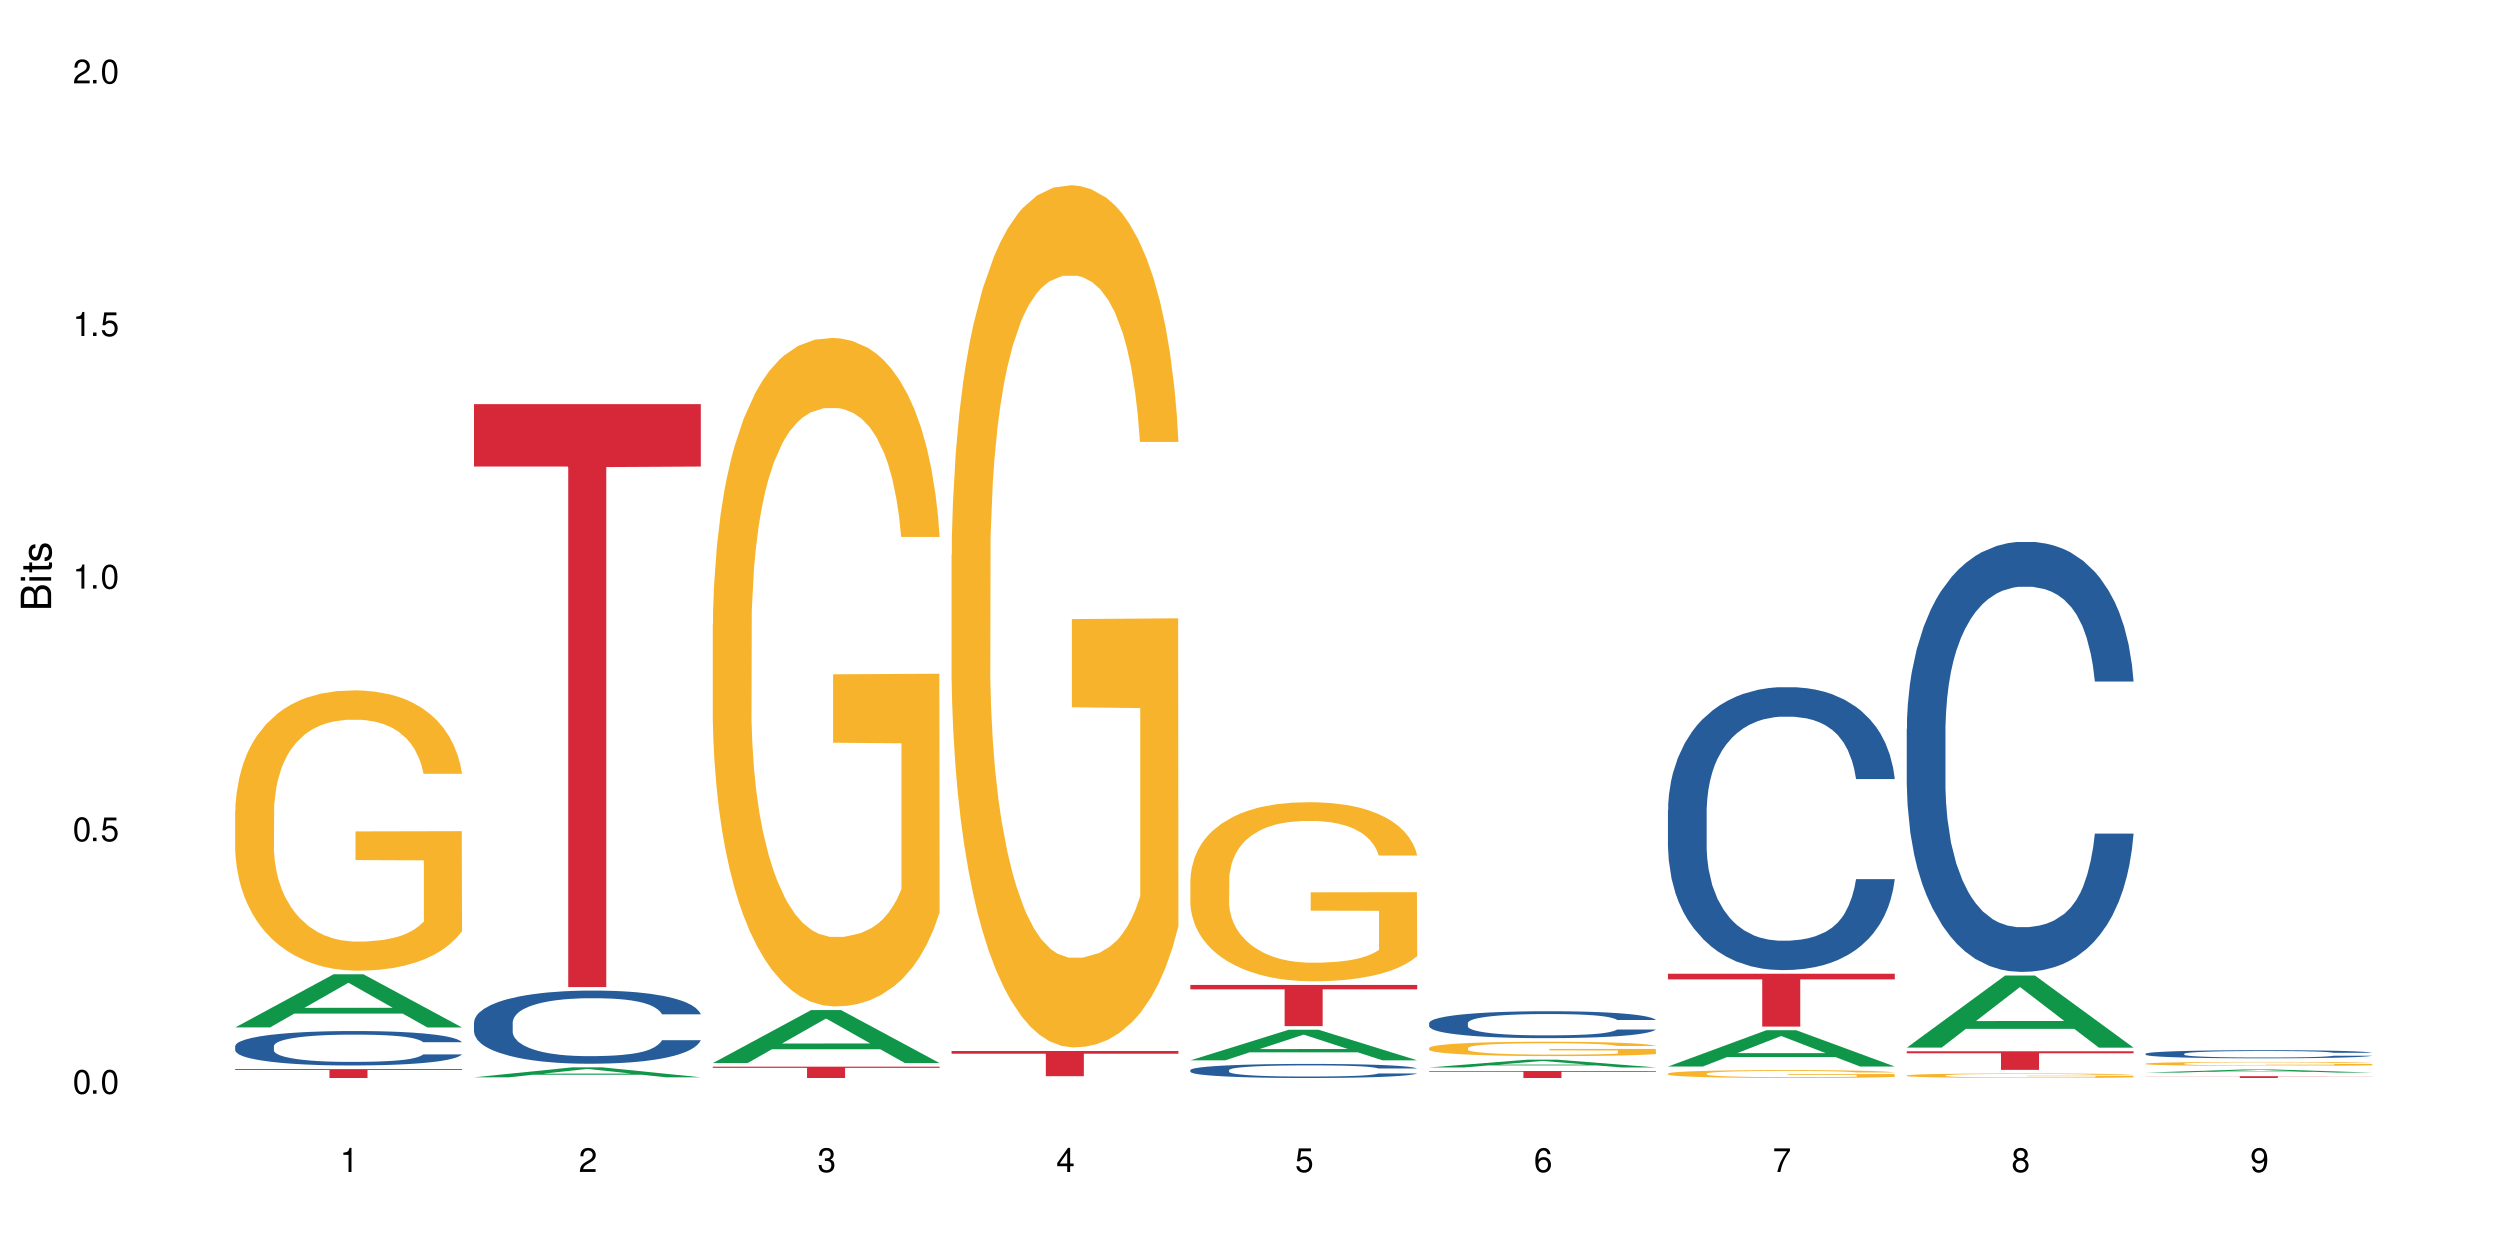 <?xml version="1.0" encoding="UTF-8"?>
<svg xmlns="http://www.w3.org/2000/svg" xmlns:xlink="http://www.w3.org/1999/xlink" width="720" height="360" viewBox="0 0 720 360">
<defs>
<g>
<g id="glyph-0-0">
</g>
<g id="glyph-0-1">
<path d="M 2.641 -6.938 C 2 -6.938 1.422 -6.656 1.078 -6.172 C 0.641 -5.562 0.406 -4.641 0.406 -3.359 C 0.406 -1.016 1.188 0.219 2.641 0.219 C 4.078 0.219 4.859 -1.016 4.859 -3.297 C 4.859 -4.641 4.656 -5.547 4.203 -6.172 C 3.844 -6.656 3.281 -6.938 2.641 -6.938 Z M 2.641 -6.188 C 3.547 -6.188 4 -5.25 4 -3.375 C 4 -1.406 3.562 -0.484 2.625 -0.484 C 1.734 -0.484 1.281 -1.438 1.281 -3.344 C 1.281 -5.25 1.734 -6.188 2.641 -6.188 Z M 2.641 -6.188 "/>
</g>
<g id="glyph-0-2">
<path d="M 1.828 -1 L 0.828 -1 L 0.828 0 L 1.828 0 Z M 1.828 -1 "/>
</g>
<g id="glyph-0-3">
<path d="M 4.562 -6.797 L 1.062 -6.797 L 0.547 -3.094 L 1.328 -3.094 C 1.719 -3.562 2.047 -3.734 2.578 -3.734 C 3.484 -3.734 4.062 -3.109 4.062 -2.094 C 4.062 -1.125 3.484 -0.531 2.578 -0.531 C 1.828 -0.531 1.375 -0.906 1.188 -1.672 L 0.328 -1.672 C 0.453 -1.109 0.547 -0.844 0.75 -0.594 C 1.125 -0.078 1.828 0.219 2.594 0.219 C 3.969 0.219 4.922 -0.781 4.922 -2.219 C 4.922 -3.562 4.031 -4.484 2.719 -4.484 C 2.25 -4.484 1.859 -4.359 1.469 -4.062 L 1.734 -5.969 L 4.562 -5.969 Z M 4.562 -6.797 "/>
</g>
<g id="glyph-0-4">
<path d="M 2.484 -4.938 L 2.484 0 L 3.328 0 L 3.328 -6.938 L 2.766 -6.938 C 2.469 -5.875 2.281 -5.734 0.984 -5.562 L 0.984 -4.938 Z M 2.484 -4.938 "/>
</g>
<g id="glyph-0-5">
<path d="M 4.859 -0.828 L 1.281 -0.828 C 1.359 -1.406 1.672 -1.781 2.5 -2.281 L 3.469 -2.828 C 4.406 -3.344 4.906 -4.062 4.906 -4.906 C 4.906 -5.484 4.672 -6.031 4.266 -6.406 C 3.859 -6.766 3.375 -6.938 2.719 -6.938 C 1.859 -6.938 1.219 -6.625 0.844 -6.031 C 0.609 -5.672 0.5 -5.234 0.484 -4.531 L 1.328 -4.531 C 1.359 -5.016 1.406 -5.281 1.531 -5.516 C 1.75 -5.938 2.188 -6.203 2.703 -6.203 C 3.469 -6.203 4.031 -5.641 4.031 -4.891 C 4.031 -4.344 3.719 -3.859 3.125 -3.516 L 2.234 -3 C 0.812 -2.172 0.406 -1.531 0.328 -0.016 L 4.859 -0.016 Z M 4.859 -0.828 "/>
</g>
<g id="glyph-0-6">
<path d="M 2.125 -3.188 L 2.578 -3.188 C 3.5 -3.188 3.984 -2.766 3.984 -1.922 C 3.984 -1.062 3.469 -0.531 2.594 -0.531 C 1.656 -0.531 1.203 -1 1.156 -2.016 L 0.312 -2.016 C 0.344 -1.453 0.438 -1.094 0.609 -0.781 C 0.953 -0.109 1.625 0.219 2.547 0.219 C 3.953 0.219 4.859 -0.625 4.859 -1.938 C 4.859 -2.828 4.516 -3.297 3.703 -3.594 C 4.344 -3.844 4.656 -4.328 4.656 -5.031 C 4.656 -6.219 3.875 -6.938 2.578 -6.938 C 1.203 -6.938 0.484 -6.172 0.453 -4.703 L 1.297 -4.703 C 1.312 -5.125 1.344 -5.359 1.453 -5.578 C 1.641 -5.969 2.062 -6.203 2.594 -6.203 C 3.344 -6.203 3.797 -5.75 3.797 -5 C 3.797 -4.516 3.609 -4.219 3.25 -4.047 C 3.016 -3.953 2.703 -3.922 2.125 -3.906 Z M 2.125 -3.188 "/>
</g>
<g id="glyph-0-7">
<path d="M 3.141 -1.672 L 3.141 0 L 3.984 0 L 3.984 -1.672 L 4.984 -1.672 L 4.984 -2.438 L 3.984 -2.438 L 3.984 -6.938 L 3.359 -6.938 L 0.266 -2.578 L 0.266 -1.672 Z M 3.141 -2.438 L 1 -2.438 L 3.141 -5.5 Z M 3.141 -2.438 "/>
</g>
<g id="glyph-0-8">
<path d="M 4.781 -5.125 C 4.609 -6.266 3.891 -6.938 2.844 -6.938 C 2.094 -6.938 1.422 -6.578 1.031 -5.953 C 0.594 -5.266 0.406 -4.422 0.406 -3.172 C 0.406 -2 0.578 -1.25 0.984 -0.641 C 1.359 -0.078 1.953 0.219 2.703 0.219 C 3.984 0.219 4.922 -0.75 4.922 -2.094 C 4.922 -3.375 4.062 -4.281 2.844 -4.281 C 2.172 -4.281 1.641 -4.031 1.281 -3.516 C 1.281 -5.234 1.828 -6.188 2.797 -6.188 C 3.391 -6.188 3.797 -5.797 3.938 -5.125 Z M 2.734 -3.531 C 3.547 -3.531 4.062 -2.953 4.062 -2.031 C 4.062 -1.156 3.484 -0.531 2.703 -0.531 C 1.922 -0.531 1.328 -1.188 1.328 -2.078 C 1.328 -2.938 1.906 -3.531 2.734 -3.531 Z M 2.734 -3.531 "/>
</g>
<g id="glyph-0-9">
<path d="M 4.984 -6.797 L 0.438 -6.797 L 0.438 -5.969 L 4.109 -5.969 C 2.5 -3.656 1.828 -2.234 1.328 0 L 2.219 0 C 2.594 -2.172 3.453 -4.047 4.984 -6.094 Z M 4.984 -6.797 "/>
</g>
<g id="glyph-0-10">
<path d="M 3.75 -3.656 C 4.469 -4.094 4.688 -4.438 4.688 -5.078 C 4.688 -6.172 3.844 -6.938 2.641 -6.938 C 1.438 -6.938 0.594 -6.172 0.594 -5.094 C 0.594 -4.438 0.812 -4.094 1.516 -3.656 C 0.734 -3.266 0.359 -2.703 0.359 -1.922 C 0.359 -0.656 1.281 0.219 2.641 0.219 C 3.984 0.219 4.922 -0.656 4.922 -1.922 C 4.922 -2.703 4.531 -3.266 3.75 -3.656 Z M 2.641 -6.188 C 3.359 -6.188 3.812 -5.75 3.812 -5.062 C 3.812 -4.406 3.344 -3.984 2.641 -3.984 C 1.922 -3.984 1.453 -4.406 1.453 -5.078 C 1.453 -5.75 1.922 -6.188 2.641 -6.188 Z M 2.641 -3.266 C 3.484 -3.266 4.062 -2.719 4.062 -1.906 C 4.062 -1.078 3.484 -0.531 2.625 -0.531 C 1.797 -0.531 1.219 -1.094 1.219 -1.906 C 1.219 -2.719 1.781 -3.266 2.641 -3.266 Z M 2.641 -3.266 "/>
</g>
<g id="glyph-0-11">
<path d="M 0.516 -1.578 C 0.672 -0.453 1.406 0.219 2.438 0.219 C 3.188 0.219 3.859 -0.141 4.266 -0.766 C 4.688 -1.453 4.891 -2.297 4.891 -3.547 C 4.891 -4.719 4.703 -5.453 4.312 -6.078 C 3.938 -6.641 3.344 -6.938 2.594 -6.938 C 1.297 -6.938 0.359 -5.969 0.359 -4.625 C 0.359 -3.344 1.234 -2.453 2.453 -2.453 C 3.094 -2.453 3.578 -2.672 4.016 -3.203 C 4 -1.484 3.469 -0.531 2.5 -0.531 C 1.906 -0.531 1.484 -0.906 1.359 -1.578 Z M 2.578 -6.203 C 3.375 -6.203 3.969 -5.531 3.969 -4.641 C 3.969 -3.797 3.391 -3.188 2.547 -3.188 C 1.734 -3.188 1.234 -3.766 1.234 -4.688 C 1.234 -5.562 1.797 -6.203 2.578 -6.203 Z M 2.578 -6.203 "/>
</g>
<g id="glyph-1-0">
</g>
<g id="glyph-1-1">
<path d="M 0 -0.953 L 0 -4.891 C 0 -5.719 -0.234 -6.344 -0.734 -6.797 C -1.188 -7.234 -1.812 -7.469 -2.5 -7.469 C -3.547 -7.469 -4.188 -7 -4.625 -5.875 C -4.984 -6.688 -5.625 -7.094 -6.531 -7.094 C -7.172 -7.094 -7.734 -6.859 -8.141 -6.391 C -8.562 -5.922 -8.75 -5.344 -8.75 -4.5 L -8.75 -0.953 Z M -4.984 -2.062 L -7.766 -2.062 L -7.766 -4.219 C -7.766 -4.844 -7.688 -5.203 -7.453 -5.5 C -7.219 -5.812 -6.859 -5.969 -6.375 -5.969 C -5.891 -5.969 -5.531 -5.812 -5.297 -5.5 C -5.062 -5.203 -4.984 -4.844 -4.984 -4.219 Z M -0.984 -2.062 L -4 -2.062 L -4 -4.781 C -4 -5.766 -3.438 -6.359 -2.484 -6.359 C -1.547 -6.359 -0.984 -5.766 -0.984 -4.781 Z M -0.984 -2.062 "/>
</g>
<g id="glyph-1-2">
<path d="M -6.281 -1.797 L -6.281 -0.797 L 0 -0.797 L 0 -1.797 Z M -8.75 -1.797 L -8.75 -0.797 L -7.484 -0.797 L -7.484 -1.797 Z M -8.75 -1.797 "/>
</g>
<g id="glyph-1-3">
<path d="M -6.281 -3.047 L -6.281 -2.016 L -8.016 -2.016 L -8.016 -1.016 L -6.281 -1.016 L -6.281 -0.172 L -5.469 -0.172 L -5.469 -1.016 L -0.719 -1.016 C -0.078 -1.016 0.281 -1.453 0.281 -2.234 C 0.281 -2.5 0.25 -2.719 0.188 -3.047 L -0.641 -3.047 C -0.609 -2.906 -0.594 -2.766 -0.594 -2.562 C -0.594 -2.141 -0.719 -2.016 -1.156 -2.016 L -5.469 -2.016 L -5.469 -3.047 Z M -6.281 -3.047 "/>
</g>
<g id="glyph-1-4">
<path d="M -4.531 -5.25 C -5.766 -5.25 -6.469 -4.422 -6.469 -2.969 C -6.469 -1.516 -5.719 -0.562 -4.547 -0.562 C -3.562 -0.562 -3.094 -1.062 -2.734 -2.562 L -2.516 -3.484 C -2.344 -4.188 -2.094 -4.469 -1.641 -4.469 C -1.047 -4.469 -0.641 -3.875 -0.641 -3 C -0.641 -2.453 -0.797 -2 -1.062 -1.75 C -1.25 -1.594 -1.422 -1.531 -1.875 -1.469 L -1.875 -0.406 C -0.422 -0.453 0.281 -1.266 0.281 -2.922 C 0.281 -4.5 -0.5 -5.516 -1.719 -5.516 C -2.656 -5.516 -3.172 -4.984 -3.469 -3.734 L -3.703 -2.766 C -3.891 -1.953 -4.156 -1.609 -4.594 -1.609 C -5.188 -1.609 -5.547 -2.125 -5.547 -2.938 C -5.547 -3.75 -5.203 -4.172 -4.531 -4.203 Z M -4.531 -5.25 "/>
</g>
</g>
</defs>
<rect x="-72" y="-36" width="864" height="432" fill="rgb(100%, 100%, 100%)" fill-opacity="1"/>
<path fill-rule="nonzero" fill="rgb(6.275%, 58.824%, 28.235%)" fill-opacity="1" d="M 67.73 295.898 L 67.801 295.883 L 96.07 280.59 L 104.656 280.59 L 133.066 295.914 L 123.082 295.914 L 115.965 291.914 L 84.762 291.914 L 77.781 295.898 L 67.73 295.898 L 87.766 290.258 L 113.102 290.246 L 100.469 283.094 L 100.328 283.082 L 100.188 283.125 L 87.695 290.246 L 87.766 290.258 Z M 67.73 295.898 "/>
<path fill-rule="nonzero" fill="rgb(14.51%, 36.078%, 60%)" fill-opacity="1" d="M 67.73 301.258 L 67.812 301.25 L 67.812 301.031 L 68.051 300.688 L 68.605 300.25 L 69.164 299.953 L 70.598 299.418 L 72.59 298.902 L 74.664 298.504 L 76.176 298.27 L 77.531 298.086 L 80.637 297.754 L 82.629 297.582 L 84.781 297.426 L 87.41 297.273 L 89.324 297.18 L 93.625 297.035 L 96.812 296.973 L 99.281 296.945 L 104.621 296.945 L 107.809 296.98 L 110.117 297.027 L 112.668 297.102 L 114.82 297.18 L 118.562 297.379 L 121.91 297.633 L 123.426 297.781 L 125.816 298.059 L 127.648 298.332 L 128.922 298.566 L 130.355 298.902 L 131.629 299.309 L 132.586 299.773 L 133.066 300.16 L 121.91 300.16 L 121.352 299.801 L 120.715 299.52 L 119.52 299.148 L 118.324 298.883 L 116.652 298.621 L 115.137 298.449 L 113.066 298.277 L 111.234 298.168 L 109.32 298.086 L 107.488 298.031 L 103.984 297.98 L 99.922 297.98 L 98.406 297.996 L 95.297 298.07 L 93.625 298.133 L 91.234 298.258 L 89.562 298.379 L 87.57 298.559 L 86.215 298.711 L 84.543 298.949 L 83.348 299.156 L 81.992 299.453 L 81.195 299.68 L 80.48 299.934 L 79.84 300.234 L 79.363 300.551 L 79.043 300.887 L 78.887 301.211 L 78.887 302.617 L 79.043 302.941 L 79.441 303.32 L 80.48 303.875 L 81.992 304.355 L 83.746 304.734 L 85.418 305.008 L 86.375 305.133 L 87.648 305.277 L 89.641 305.461 L 92.512 305.641 L 94.184 305.715 L 96.734 305.785 L 99.363 305.82 L 102.867 305.82 L 105.977 305.785 L 108.047 305.742 L 110.199 305.668 L 113.145 305.516 L 114.98 305.367 L 116.57 305.195 L 117.766 305.023 L 118.562 304.879 L 119.758 304.598 L 120.715 304.293 L 121.434 303.973 L 121.91 303.668 L 133.066 303.668 L 132.586 304.027 L 131.871 304.383 L 131.152 304.645 L 130.039 304.961 L 128.762 305.242 L 126.93 305.559 L 125.418 305.766 L 123.426 305.992 L 121.59 306.168 L 119.602 306.32 L 116.652 306.5 L 114.738 306.59 L 112.668 306.672 L 110.199 306.746 L 107.09 306.809 L 103.746 306.844 L 100.637 306.855 L 97.289 306.836 L 94.82 306.801 L 91.555 306.719 L 87.492 306.555 L 84.543 306.383 L 82.23 306.211 L 80.238 306.031 L 78.008 305.785 L 75.141 305.387 L 73.387 305.078 L 72.191 304.824 L 70.84 304.473 L 69.883 304.156 L 68.766 303.648 L 67.969 303.004 L 67.73 302.508 Z M 67.73 301.258 "/>
<path fill-rule="nonzero" fill="rgb(96.863%, 70.196%, 16.863%)" fill-opacity="1" d="M 67.73 233.398 L 67.812 233.324 L 67.812 231.852 L 68.129 228.531 L 68.926 223.961 L 69.961 220.199 L 71.078 217.25 L 71.793 215.703 L 72.988 213.492 L 74.023 211.867 L 76.656 208.551 L 80 205.453 L 81.832 204.125 L 83.906 202.871 L 86.852 201.473 L 88.207 200.957 L 92.352 199.777 L 97.051 199.039 L 102.23 198.816 L 104.621 198.891 L 107.887 199.188 L 112.348 199.996 L 114.898 200.734 L 116.891 201.473 L 118.961 202.43 L 121.512 203.906 L 123.902 205.676 L 125.816 207.445 L 127.727 209.656 L 129.32 212.016 L 130.676 214.598 L 131.871 217.695 L 132.586 220.273 L 133.066 222.855 L 121.988 222.855 L 121.352 220.273 L 120.637 218.285 L 119.441 215.852 L 118.246 214.082 L 117.051 212.68 L 114.82 210.762 L 112.906 209.582 L 110.516 208.551 L 108.207 207.887 L 105.578 207.445 L 103.984 207.297 L 99.762 207.297 L 95.938 207.812 L 93.707 208.402 L 92.113 208.992 L 89.879 210.098 L 88.527 210.984 L 87.73 211.574 L 85.34 213.859 L 83.746 215.922 L 82.871 217.324 L 81.754 219.535 L 80.957 221.527 L 80.082 224.477 L 79.602 226.688 L 78.965 231.703 L 78.887 244.977 L 79.125 247.777 L 79.602 250.801 L 80.238 253.457 L 81.195 256.258 L 82.152 258.395 L 83.824 261.273 L 85.258 263.188 L 86.375 264.441 L 88.527 266.434 L 89.402 267.098 L 91.473 268.426 L 93.625 269.457 L 96.254 270.34 L 98.246 270.785 L 101.434 271.152 L 105.496 271.152 L 110.277 270.711 L 113.305 270.121 L 115.379 269.531 L 116.73 269.016 L 118.406 268.203 L 119.602 267.465 L 120.715 266.656 L 122.07 265.402 L 122.07 247.777 L 102.391 247.703 L 102.391 239.445 L 132.984 239.371 L 133.066 268.203 L 131.391 270.195 L 129.32 272.109 L 127.328 273.586 L 125.258 274.84 L 122.309 276.242 L 119.918 277.125 L 116.254 278.156 L 112.906 278.82 L 109.402 279.266 L 106.293 279.484 L 102.629 279.559 L 99.363 279.41 L 95.855 278.969 L 93.066 278.379 L 90.52 277.641 L 87.969 276.684 L 84.781 275.133 L 82.711 273.883 L 80.559 272.332 L 78.406 270.488 L 76.496 268.5 L 75.219 266.949 L 73.945 265.18 L 72.59 262.969 L 71.316 260.461 L 70.359 258.176 L 69.484 255.594 L 68.848 253.16 L 68.211 249.844 L 67.891 247.188 L 67.73 244.902 Z M 67.73 233.398 "/>
<path fill-rule="nonzero" fill="rgb(83.922%, 15.686%, 22.353%)" fill-opacity="1" d="M 67.73 307.887 L 133.066 307.887 L 133.066 308.164 L 105.836 308.164 L 105.836 310.465 L 94.879 310.465 L 94.879 308.168 L 94.723 308.164 L 67.73 308.164 Z M 67.73 307.887 "/>
<path fill-rule="nonzero" fill="rgb(6.275%, 58.824%, 28.235%)" fill-opacity="1" d="M 136.504 310.266 L 136.574 310.262 L 164.844 307.391 L 173.43 307.391 L 201.836 310.27 L 191.855 310.27 L 184.738 309.516 L 153.535 309.516 L 146.555 310.266 L 136.504 310.266 L 156.535 309.207 L 181.875 309.203 L 169.242 307.859 L 169.102 307.859 L 168.961 307.867 L 156.469 309.203 L 156.535 309.207 Z M 136.504 310.266 "/>
<path fill-rule="nonzero" fill="rgb(14.51%, 36.078%, 60%)" fill-opacity="1" d="M 136.504 294.461 L 136.582 294.441 L 136.582 293.98 L 136.824 293.25 L 137.379 292.324 L 137.938 291.691 L 139.371 290.555 L 141.363 289.457 L 143.434 288.609 L 144.949 288.109 L 146.305 287.727 L 149.41 287.012 L 151.402 286.648 L 153.555 286.32 L 156.184 285.992 L 158.098 285.801 L 162.398 285.492 L 165.586 285.359 L 168.055 285.301 L 173.395 285.301 L 176.582 285.379 L 178.891 285.473 L 181.441 285.629 L 183.594 285.801 L 187.336 286.223 L 190.684 286.762 L 192.195 287.07 L 194.586 287.668 L 196.418 288.246 L 197.695 288.746 L 199.129 289.457 L 200.402 290.324 L 201.359 291.305 L 201.836 292.133 L 190.684 292.133 L 190.125 291.363 L 189.488 290.766 L 188.293 289.977 L 187.098 289.418 L 185.426 288.859 L 183.91 288.496 L 181.84 288.129 L 180.008 287.898 L 178.094 287.727 L 176.262 287.609 L 172.758 287.496 L 168.691 287.496 L 167.18 287.531 L 164.07 287.688 L 162.398 287.82 L 160.008 288.09 L 158.336 288.34 L 156.344 288.727 L 154.988 289.055 L 153.316 289.555 L 152.121 289.996 L 150.766 290.633 L 149.969 291.113 L 149.25 291.652 L 148.613 292.289 L 148.137 292.961 L 147.816 293.672 L 147.66 294.367 L 147.66 297.352 L 147.816 298.043 L 148.215 298.852 L 149.25 300.027 L 150.766 301.047 L 152.52 301.855 L 154.191 302.43 L 155.148 302.699 L 156.422 303.008 L 158.414 303.395 L 161.281 303.777 L 162.957 303.934 L 165.504 304.086 L 168.137 304.164 L 171.641 304.164 L 174.746 304.086 L 176.82 303.992 L 178.973 303.836 L 181.918 303.508 L 183.75 303.203 L 185.344 302.836 L 186.539 302.469 L 187.336 302.16 L 188.531 301.566 L 189.488 300.91 L 190.203 300.238 L 190.684 299.582 L 201.836 299.582 L 201.359 300.352 L 200.645 301.102 L 199.926 301.66 L 198.809 302.336 L 197.535 302.934 L 195.703 303.605 L 194.188 304.047 L 192.195 304.531 L 190.363 304.895 L 188.371 305.223 L 185.426 305.609 L 183.512 305.801 L 181.441 305.973 L 178.973 306.129 L 175.863 306.262 L 172.516 306.34 L 169.41 306.359 L 166.062 306.32 L 163.594 306.242 L 160.328 306.07 L 156.262 305.723 L 153.316 305.355 L 151.004 304.992 L 149.012 304.605 L 146.781 304.086 L 143.914 303.238 L 142.16 302.586 L 140.965 302.047 L 139.609 301.297 L 138.656 300.621 L 137.539 299.543 L 136.742 298.176 L 136.504 297.117 Z M 136.504 294.461 "/>
<path fill-rule="nonzero" fill="rgb(83.922%, 15.686%, 22.353%)" fill-opacity="1" d="M 136.504 116.395 L 201.836 116.395 L 201.836 134.363 L 174.609 134.52 L 174.609 284.266 L 163.652 284.266 L 163.652 134.68 L 163.496 134.363 L 136.504 134.363 Z M 136.504 116.395 "/>
<path fill-rule="nonzero" fill="rgb(6.275%, 58.824%, 28.235%)" fill-opacity="1" d="M 205.277 306.156 L 205.348 306.145 L 233.617 290.895 L 242.203 290.895 L 270.609 306.172 L 260.629 306.172 L 253.508 302.184 L 222.309 302.184 L 215.328 306.156 L 205.277 306.156 L 225.309 300.535 L 250.648 300.52 L 238.012 293.391 L 237.875 293.375 L 237.734 293.418 L 225.238 300.52 L 225.309 300.535 Z M 205.277 306.156 "/>
<path fill-rule="nonzero" fill="rgb(96.863%, 70.196%, 16.863%)" fill-opacity="1" d="M 205.277 179.785 L 205.355 179.609 L 205.355 176.094 L 205.676 168.18 L 206.473 157.277 L 207.508 148.309 L 208.621 141.277 L 209.34 137.586 L 210.535 132.309 L 211.57 128.441 L 214.199 120.527 L 217.547 113.141 L 219.379 109.977 L 221.449 106.988 L 224.398 103.648 L 225.754 102.418 L 229.895 99.602 L 234.598 97.844 L 239.777 97.316 L 242.168 97.492 L 245.434 98.195 L 249.895 100.129 L 252.445 101.891 L 254.438 103.648 L 256.508 105.934 L 259.059 109.449 L 261.449 113.672 L 263.359 117.891 L 265.273 123.164 L 266.867 128.793 L 268.219 134.945 L 269.414 142.332 L 270.133 148.484 L 270.609 154.641 L 259.535 154.641 L 258.898 148.484 L 258.18 143.738 L 256.984 137.938 L 255.789 133.715 L 254.594 130.375 L 252.363 125.805 L 250.453 122.988 L 248.062 120.527 L 245.75 118.945 L 243.121 117.891 L 241.527 117.539 L 237.305 117.539 L 233.48 118.77 L 231.25 120.176 L 229.656 121.582 L 227.426 124.219 L 226.07 126.332 L 225.273 127.738 L 222.883 133.188 L 221.293 138.113 L 220.414 141.453 L 219.301 146.727 L 218.504 151.477 L 217.625 158.508 L 217.148 163.785 L 216.512 175.742 L 216.43 207.391 L 216.672 214.074 L 217.148 221.285 L 217.785 227.613 L 218.742 234.297 L 219.699 239.395 L 221.371 246.254 L 222.805 250.824 L 223.922 253.812 L 226.07 258.562 L 226.949 260.145 L 229.02 263.309 L 231.172 265.77 L 233.801 267.883 L 235.793 268.938 L 238.98 269.816 L 243.043 269.816 L 247.824 268.762 L 250.852 267.355 L 252.922 265.945 L 254.277 264.715 L 255.949 262.781 L 257.145 261.023 L 258.262 259.09 L 259.613 256.102 L 259.613 214.074 L 239.934 213.898 L 239.934 194.203 L 270.531 194.027 L 270.609 262.781 L 268.938 267.531 L 266.867 272.102 L 264.875 275.617 L 262.801 278.609 L 259.855 281.949 L 257.465 284.059 L 253.801 286.52 L 250.453 288.102 L 246.945 289.156 L 243.84 289.684 L 240.176 289.859 L 236.906 289.508 L 233.402 288.453 L 230.613 287.047 L 228.062 285.289 L 225.516 283.004 L 222.328 279.312 L 220.254 276.32 L 218.105 272.629 L 215.953 268.234 L 214.039 263.484 L 212.766 259.793 L 211.492 255.574 L 210.137 250.297 L 208.863 244.32 L 207.906 238.867 L 207.027 232.715 L 206.391 226.91 L 205.754 218.996 L 205.438 212.668 L 205.277 207.215 Z M 205.277 179.785 "/>
<path fill-rule="nonzero" fill="rgb(83.922%, 15.686%, 22.353%)" fill-opacity="1" d="M 205.277 307.203 L 270.609 307.203 L 270.609 307.555 L 243.383 307.555 L 243.383 310.465 L 232.426 310.465 L 232.426 307.559 L 232.266 307.555 L 205.277 307.555 Z M 205.277 307.203 "/>
<path fill-rule="nonzero" fill="rgb(96.863%, 70.196%, 16.863%)" fill-opacity="1" d="M 274.051 159.699 L 274.129 159.473 L 274.129 154.938 L 274.449 144.734 L 275.246 130.672 L 276.281 119.109 L 277.395 110.035 L 278.113 105.273 L 279.309 98.473 L 280.344 93.48 L 282.973 83.277 L 286.32 73.754 L 288.152 69.672 L 290.223 65.816 L 293.172 61.508 L 294.527 59.918 L 298.668 56.293 L 303.371 54.023 L 308.547 53.344 L 310.938 53.57 L 314.207 54.477 L 318.668 56.973 L 321.219 59.238 L 323.207 61.508 L 325.281 64.457 L 327.832 68.992 L 330.219 74.434 L 332.133 79.875 L 334.043 86.68 L 335.637 93.938 L 336.992 101.871 L 338.188 111.398 L 338.906 119.336 L 339.383 127.27 L 328.309 127.27 L 327.672 119.336 L 326.953 113.211 L 325.758 105.727 L 324.562 100.285 L 323.367 95.977 L 321.137 90.082 L 319.227 86.453 L 316.836 83.277 L 314.523 81.238 L 311.895 79.875 L 310.301 79.422 L 306.078 79.422 L 302.254 81.008 L 300.023 82.824 L 298.43 84.637 L 296.199 88.039 L 294.844 90.762 L 294.047 92.574 L 291.656 99.605 L 290.062 105.953 L 289.188 110.262 L 288.07 117.066 L 287.273 123.191 L 286.398 132.262 L 285.922 139.062 L 285.285 154.484 L 285.203 195.305 L 285.441 203.922 L 285.922 213.219 L 286.559 221.383 L 287.516 230 L 288.469 236.578 L 290.145 245.422 L 291.578 251.316 L 292.691 255.172 L 294.844 261.293 L 295.723 263.336 L 297.793 267.418 L 299.945 270.594 L 302.574 273.312 L 304.566 274.676 L 307.75 275.809 L 311.816 275.809 L 316.598 274.449 L 319.625 272.633 L 321.695 270.82 L 323.051 269.23 L 324.723 266.738 L 325.918 264.469 L 327.035 261.977 L 328.387 258.121 L 328.387 203.922 L 308.707 203.695 L 308.707 178.297 L 339.305 178.07 L 339.383 266.738 L 337.711 272.859 L 335.637 278.758 L 333.645 283.293 L 331.574 287.148 L 328.625 291.457 L 326.238 294.176 L 322.57 297.352 L 319.227 299.391 L 315.719 300.754 L 312.613 301.434 L 308.945 301.66 L 305.68 301.207 L 302.176 299.848 L 299.387 298.031 L 296.836 295.766 L 294.285 292.816 L 291.102 288.055 L 289.027 284.199 L 286.875 279.438 L 284.727 273.766 L 282.812 267.645 L 281.539 262.883 L 280.266 257.438 L 278.91 250.637 L 277.633 242.926 L 276.68 235.895 L 275.801 227.957 L 275.164 220.477 L 274.527 210.27 L 274.207 202.105 L 274.051 195.078 Z M 274.051 159.699 "/>
<path fill-rule="nonzero" fill="rgb(83.922%, 15.686%, 22.353%)" fill-opacity="1" d="M 274.051 302.691 L 339.383 302.691 L 339.383 303.469 L 312.152 303.477 L 312.152 309.945 L 301.199 309.945 L 301.199 303.484 L 301.039 303.469 L 274.051 303.469 Z M 274.051 302.691 "/>
<path fill-rule="nonzero" fill="rgb(6.275%, 58.824%, 28.235%)" fill-opacity="1" d="M 342.82 305.371 L 342.891 305.363 L 371.16 296.566 L 379.746 296.566 L 408.156 305.379 L 398.176 305.379 L 391.055 303.078 L 359.852 303.078 L 352.875 305.371 L 342.82 305.371 L 362.855 302.125 L 388.191 302.117 L 375.559 298.004 L 375.418 297.996 L 375.281 298.023 L 362.785 302.117 L 362.855 302.125 Z M 342.82 305.371 "/>
<path fill-rule="nonzero" fill="rgb(14.51%, 36.078%, 60%)" fill-opacity="1" d="M 342.82 308.176 L 342.902 308.172 L 342.902 308.082 L 343.141 307.941 L 343.699 307.762 L 344.258 307.641 L 345.691 307.422 L 347.684 307.211 L 349.754 307.047 L 351.266 306.953 L 352.621 306.879 L 355.73 306.742 L 357.723 306.672 L 359.871 306.609 L 362.5 306.547 L 364.414 306.508 L 368.715 306.449 L 371.902 306.422 L 374.375 306.41 L 379.711 306.41 L 382.898 306.426 L 385.211 306.445 L 387.758 306.477 L 389.91 306.508 L 393.656 306.59 L 397 306.691 L 398.516 306.754 L 400.906 306.867 L 402.738 306.977 L 404.012 307.074 L 405.445 307.211 L 406.723 307.379 L 407.68 307.566 L 408.156 307.727 L 397 307.727 L 396.445 307.578 L 395.805 307.465 L 394.609 307.312 L 393.414 307.203 L 391.742 307.098 L 390.23 307.027 L 388.156 306.957 L 386.324 306.91 L 384.414 306.879 L 382.578 306.855 L 379.074 306.832 L 375.012 306.832 L 373.496 306.84 L 370.391 306.871 L 368.715 306.898 L 366.324 306.949 L 364.652 306.996 L 362.66 307.07 L 361.305 307.133 L 359.633 307.23 L 358.438 307.316 L 357.082 307.438 L 356.285 307.531 L 355.57 307.633 L 354.934 307.758 L 354.453 307.887 L 354.137 308.023 L 353.977 308.156 L 353.977 308.73 L 354.137 308.863 L 354.535 309.02 L 355.57 309.246 L 357.082 309.441 L 358.836 309.598 L 360.508 309.707 L 361.465 309.762 L 362.742 309.82 L 364.734 309.895 L 367.602 309.969 L 369.273 309.996 L 371.824 310.027 L 374.453 310.043 L 377.957 310.043 L 381.066 310.027 L 383.137 310.008 L 385.289 309.977 L 388.238 309.914 L 390.07 309.855 L 391.664 309.785 L 392.859 309.715 L 393.656 309.656 L 394.852 309.543 L 395.805 309.414 L 396.523 309.285 L 397 309.16 L 408.156 309.16 L 407.68 309.309 L 406.961 309.453 L 406.242 309.559 L 405.129 309.691 L 403.852 309.805 L 402.02 309.934 L 400.508 310.02 L 398.516 310.113 L 396.684 310.184 L 394.691 310.246 L 391.742 310.32 L 389.832 310.355 L 387.758 310.391 L 385.289 310.418 L 382.18 310.445 L 378.836 310.461 L 375.727 310.465 L 372.383 310.457 L 369.91 310.441 L 366.645 310.406 L 362.582 310.34 L 359.633 310.27 L 357.324 310.199 L 355.332 310.125 L 353.102 310.027 L 350.23 309.863 L 348.48 309.738 L 347.285 309.633 L 345.93 309.488 L 344.973 309.359 L 343.859 309.152 L 343.062 308.891 L 342.82 308.688 Z M 342.82 308.176 "/>
<path fill-rule="nonzero" fill="rgb(96.863%, 70.196%, 16.863%)" fill-opacity="1" d="M 342.82 253.125 L 342.902 253.078 L 342.902 252.137 L 343.219 250.016 L 344.016 247.094 L 345.051 244.691 L 346.168 242.809 L 346.887 241.82 L 348.082 240.406 L 349.117 239.367 L 351.746 237.25 L 355.094 235.27 L 356.926 234.422 L 358.996 233.621 L 361.945 232.727 L 363.297 232.395 L 367.441 231.641 L 372.141 231.172 L 377.32 231.031 L 379.711 231.078 L 382.977 231.266 L 387.441 231.785 L 389.988 232.254 L 391.98 232.727 L 394.055 233.34 L 396.602 234.281 L 398.992 235.41 L 400.906 236.543 L 402.816 237.957 L 404.41 239.465 L 405.766 241.113 L 406.961 243.09 L 407.68 244.738 L 408.156 246.391 L 397.082 246.391 L 396.445 244.738 L 395.727 243.469 L 394.531 241.914 L 393.336 240.781 L 392.141 239.887 L 389.91 238.664 L 387.996 237.91 L 385.609 237.25 L 383.297 236.824 L 380.668 236.543 L 379.074 236.449 L 374.852 236.449 L 371.027 236.777 L 368.797 237.156 L 367.203 237.531 L 364.973 238.238 L 363.617 238.805 L 362.82 239.18 L 360.43 240.641 L 358.836 241.961 L 357.961 242.855 L 356.844 244.27 L 356.047 245.539 L 355.172 247.426 L 354.695 248.84 L 354.055 252.043 L 353.977 260.523 L 354.215 262.312 L 354.695 264.246 L 355.332 265.941 L 356.285 267.73 L 357.242 269.098 L 358.918 270.934 L 360.352 272.16 L 361.465 272.961 L 363.617 274.234 L 364.492 274.656 L 366.566 275.504 L 368.715 276.164 L 371.344 276.73 L 373.336 277.012 L 376.523 277.25 L 380.59 277.25 L 385.367 276.965 L 388.395 276.59 L 390.469 276.211 L 391.824 275.883 L 393.496 275.363 L 394.691 274.891 L 395.805 274.375 L 397.16 273.574 L 397.16 262.312 L 377.48 262.266 L 377.48 256.988 L 408.074 256.941 L 408.156 275.363 L 406.484 276.637 L 404.41 277.859 L 402.418 278.805 L 400.348 279.605 L 397.398 280.5 L 395.008 281.062 L 391.344 281.723 L 387.996 282.148 L 384.492 282.43 L 381.387 282.57 L 377.719 282.621 L 374.453 282.523 L 370.949 282.242 L 368.16 281.867 L 365.609 281.395 L 363.059 280.781 L 359.871 279.793 L 357.801 278.992 L 355.648 278.004 L 353.5 276.824 L 351.586 275.551 L 350.312 274.562 L 349.035 273.434 L 347.684 272.02 L 346.406 270.418 L 345.449 268.957 L 344.574 267.309 L 343.938 265.754 L 343.301 263.633 L 342.98 261.938 L 342.82 260.477 Z M 342.82 253.125 "/>
<path fill-rule="nonzero" fill="rgb(83.922%, 15.686%, 22.353%)" fill-opacity="1" d="M 342.82 283.652 L 408.156 283.652 L 408.156 284.922 L 380.926 284.934 L 380.926 295.531 L 369.973 295.531 L 369.973 284.945 L 369.812 284.922 L 342.82 284.922 Z M 342.82 283.652 "/>
<path fill-rule="nonzero" fill="rgb(6.275%, 58.824%, 28.235%)" fill-opacity="1" d="M 411.594 307.422 L 411.664 307.418 L 439.934 305.191 L 448.52 305.191 L 476.93 307.422 L 466.945 307.422 L 459.828 306.84 L 428.625 306.84 L 421.645 307.422 L 411.594 307.422 L 431.629 306.598 L 456.965 306.598 L 444.332 305.555 L 444.191 305.555 L 444.051 305.559 L 431.559 306.598 L 431.629 306.598 Z M 411.594 307.422 "/>
<path fill-rule="nonzero" fill="rgb(14.51%, 36.078%, 60%)" fill-opacity="1" d="M 411.594 294.609 L 411.676 294.605 L 411.676 294.434 L 411.914 294.164 L 412.473 293.824 L 413.027 293.59 L 414.461 293.172 L 416.453 292.77 L 418.527 292.457 L 420.039 292.273 L 421.395 292.133 L 424.5 291.871 L 426.492 291.734 L 428.645 291.613 L 431.273 291.496 L 433.188 291.426 L 437.488 291.312 L 440.676 291.262 L 443.145 291.238 L 448.484 291.238 L 451.672 291.27 L 453.98 291.305 L 456.531 291.359 L 458.684 291.426 L 462.426 291.578 L 465.773 291.777 L 467.289 291.891 L 469.68 292.109 L 471.512 292.324 L 472.785 292.508 L 474.219 292.77 L 475.496 293.09 L 476.449 293.449 L 476.93 293.754 L 465.773 293.754 L 465.215 293.469 L 464.578 293.25 L 463.383 292.961 L 462.188 292.754 L 460.516 292.551 L 459 292.414 L 456.93 292.281 L 455.098 292.195 L 453.184 292.133 L 451.352 292.09 L 447.848 292.047 L 443.785 292.047 L 442.27 292.062 L 439.164 292.117 L 437.488 292.168 L 435.098 292.266 L 433.426 292.359 L 431.434 292.5 L 430.078 292.621 L 428.406 292.805 L 427.211 292.969 L 425.855 293.203 L 425.059 293.379 L 424.344 293.578 L 423.707 293.809 L 423.227 294.059 L 422.91 294.32 L 422.75 294.574 L 422.75 295.672 L 422.91 295.93 L 423.309 296.227 L 424.344 296.656 L 425.855 297.031 L 427.609 297.328 L 429.281 297.543 L 430.238 297.641 L 431.512 297.754 L 433.504 297.898 L 436.375 298.039 L 438.047 298.094 L 440.598 298.152 L 443.227 298.18 L 446.73 298.18 L 449.84 298.152 L 451.91 298.117 L 454.062 298.059 L 457.008 297.938 L 458.844 297.824 L 460.438 297.691 L 461.629 297.555 L 462.426 297.441 L 463.621 297.223 L 464.578 296.984 L 465.297 296.734 L 465.773 296.496 L 476.93 296.496 L 476.449 296.777 L 475.734 297.055 L 475.016 297.258 L 473.902 297.508 L 472.625 297.727 L 470.793 297.973 L 469.281 298.137 L 467.289 298.312 L 465.457 298.449 L 463.465 298.57 L 460.516 298.711 L 458.602 298.781 L 456.531 298.844 L 454.062 298.902 L 450.953 298.953 L 447.609 298.98 L 444.5 298.988 L 441.152 298.973 L 438.684 298.945 L 435.418 298.879 L 431.355 298.754 L 428.406 298.617 L 426.094 298.484 L 424.105 298.344 L 421.871 298.152 L 419.004 297.84 L 417.25 297.598 L 416.055 297.402 L 414.703 297.125 L 413.746 296.875 L 412.629 296.48 L 411.832 295.977 L 411.594 295.59 Z M 411.594 294.609 "/>
<path fill-rule="nonzero" fill="rgb(96.863%, 70.196%, 16.863%)" fill-opacity="1" d="M 411.594 301.793 L 411.676 301.789 L 411.676 301.711 L 411.992 301.543 L 412.789 301.309 L 413.824 301.117 L 414.941 300.965 L 415.656 300.887 L 416.852 300.773 L 417.891 300.688 L 420.52 300.52 L 423.863 300.359 L 425.695 300.293 L 427.77 300.227 L 430.715 300.156 L 432.07 300.129 L 436.215 300.07 L 440.914 300.031 L 446.094 300.02 L 448.484 300.023 L 451.75 300.039 L 456.211 300.082 L 458.762 300.117 L 460.754 300.156 L 462.824 300.203 L 465.375 300.281 L 467.766 300.371 L 469.68 300.461 L 471.59 300.574 L 473.184 300.695 L 474.539 300.828 L 475.734 300.988 L 476.449 301.121 L 476.93 301.25 L 465.855 301.25 L 465.215 301.121 L 464.5 301.016 L 463.305 300.895 L 462.109 300.801 L 460.914 300.73 L 458.684 300.633 L 456.77 300.57 L 454.379 300.52 L 452.07 300.484 L 449.441 300.461 L 447.848 300.453 L 443.625 300.453 L 439.801 300.48 L 437.57 300.512 L 435.977 300.543 L 433.746 300.598 L 432.391 300.645 L 431.594 300.672 L 429.203 300.789 L 427.609 300.895 L 426.734 300.969 L 425.617 301.082 L 424.82 301.184 L 423.945 301.336 L 423.465 301.449 L 422.828 301.707 L 422.75 302.387 L 422.988 302.527 L 423.465 302.684 L 424.105 302.82 L 425.059 302.965 L 426.016 303.074 L 427.688 303.219 L 429.125 303.32 L 430.238 303.383 L 432.391 303.484 L 433.266 303.52 L 435.336 303.586 L 437.488 303.641 L 440.117 303.684 L 442.109 303.707 L 445.297 303.727 L 449.359 303.727 L 454.141 303.703 L 457.168 303.676 L 459.242 303.645 L 460.594 303.617 L 462.27 303.574 L 463.465 303.539 L 464.578 303.496 L 465.934 303.434 L 465.934 302.527 L 446.254 302.523 L 446.254 302.102 L 476.848 302.098 L 476.93 303.574 L 475.254 303.676 L 473.184 303.777 L 471.191 303.852 L 469.121 303.914 L 466.172 303.988 L 463.781 304.031 L 460.117 304.086 L 456.77 304.121 L 453.266 304.141 L 450.156 304.152 L 446.492 304.156 L 443.227 304.148 L 439.719 304.129 L 436.93 304.098 L 434.383 304.059 L 431.832 304.012 L 428.645 303.93 L 426.574 303.867 L 424.422 303.789 L 422.27 303.691 L 420.359 303.59 L 419.082 303.512 L 417.809 303.422 L 416.453 303.309 L 415.18 303.18 L 414.223 303.062 L 413.348 302.93 L 412.711 302.805 L 412.074 302.633 L 411.754 302.5 L 411.594 302.383 Z M 411.594 301.793 "/>
<path fill-rule="nonzero" fill="rgb(83.922%, 15.686%, 22.353%)" fill-opacity="1" d="M 411.594 308.453 L 476.93 308.453 L 476.93 308.668 L 449.699 308.672 L 449.699 310.465 L 438.746 310.465 L 438.746 308.672 L 438.586 308.668 L 411.594 308.668 Z M 411.594 308.453 "/>
<path fill-rule="nonzero" fill="rgb(6.275%, 58.824%, 28.235%)" fill-opacity="1" d="M 480.367 307.152 L 480.438 307.145 L 508.707 296.703 L 517.293 296.703 L 545.703 307.164 L 535.719 307.164 L 528.602 304.434 L 497.398 304.434 L 490.418 307.152 L 480.367 307.152 L 500.398 303.305 L 525.738 303.293 L 513.105 298.41 L 512.965 298.402 L 512.824 298.43 L 500.332 303.293 L 500.398 303.305 Z M 480.367 307.152 "/>
<path fill-rule="nonzero" fill="rgb(14.51%, 36.078%, 60%)" fill-opacity="1" d="M 480.367 233.371 L 480.445 233.297 L 480.445 231.512 L 480.688 228.68 L 481.242 225.105 L 481.801 222.648 L 483.234 218.254 L 485.227 214.012 L 487.301 210.734 L 488.812 208.797 L 490.168 207.309 L 493.273 204.551 L 495.266 203.137 L 497.418 201.871 L 500.047 200.605 L 501.961 199.859 L 506.262 198.668 L 509.449 198.148 L 511.918 197.926 L 517.258 197.926 L 520.445 198.223 L 522.754 198.594 L 525.305 199.191 L 527.457 199.859 L 531.199 201.5 L 534.547 203.582 L 536.059 204.777 L 538.449 207.086 L 540.285 209.316 L 541.559 211.254 L 542.992 214.012 L 544.266 217.359 L 545.223 221.16 L 545.703 224.363 L 534.547 224.363 L 533.988 221.383 L 533.352 219.074 L 532.156 216.02 L 530.961 213.859 L 529.289 211.703 L 527.773 210.285 L 525.703 208.871 L 523.871 207.977 L 521.957 207.309 L 520.125 206.859 L 516.621 206.414 L 512.555 206.414 L 511.043 206.562 L 507.934 207.16 L 506.262 207.68 L 503.871 208.723 L 502.199 209.691 L 500.207 211.18 L 498.852 212.445 L 497.18 214.383 L 495.984 216.094 L 494.629 218.555 L 493.832 220.414 L 493.117 222.5 L 492.477 224.957 L 492 227.562 L 491.68 230.32 L 491.523 233 L 491.523 244.543 L 491.68 247.223 L 492.078 250.352 L 493.117 254.895 L 494.629 258.844 L 496.383 261.969 L 498.055 264.203 L 499.012 265.246 L 500.285 266.438 L 502.277 267.926 L 505.145 269.418 L 506.82 270.012 L 509.367 270.609 L 512 270.906 L 515.504 270.906 L 518.613 270.609 L 520.684 270.234 L 522.836 269.641 L 525.781 268.375 L 527.613 267.184 L 529.207 265.77 L 530.402 264.352 L 531.199 263.16 L 532.395 260.852 L 533.352 258.32 L 534.07 255.715 L 534.547 253.184 L 545.703 253.184 L 545.223 256.16 L 544.508 259.066 L 543.789 261.227 L 542.672 263.832 L 541.398 266.141 L 539.566 268.746 L 538.051 270.461 L 536.059 272.32 L 534.227 273.738 L 532.234 275.004 L 529.289 276.492 L 527.375 277.238 L 525.305 277.906 L 522.836 278.504 L 519.727 279.023 L 516.379 279.32 L 513.273 279.395 L 509.926 279.246 L 507.457 278.949 L 504.191 278.277 L 500.125 276.938 L 497.18 275.523 L 494.867 274.109 L 492.875 272.621 L 490.645 270.609 L 487.777 267.332 L 486.023 264.801 L 484.828 262.715 L 483.473 259.809 L 482.52 257.203 L 481.402 253.035 L 480.605 247.746 L 480.367 243.648 Z M 480.367 233.371 "/>
<path fill-rule="nonzero" fill="rgb(96.863%, 70.196%, 16.863%)" fill-opacity="1" d="M 480.367 309.168 L 480.445 309.164 L 480.445 309.125 L 480.766 309.031 L 481.562 308.902 L 482.598 308.797 L 483.715 308.715 L 484.43 308.672 L 485.625 308.609 L 486.66 308.562 L 489.289 308.469 L 492.637 308.383 L 494.469 308.344 L 496.543 308.309 L 499.488 308.27 L 500.844 308.258 L 504.988 308.223 L 509.688 308.203 L 514.867 308.195 L 517.258 308.199 L 520.523 308.207 L 524.984 308.23 L 527.535 308.25 L 529.527 308.27 L 531.598 308.297 L 534.148 308.34 L 536.539 308.391 L 538.449 308.438 L 540.363 308.5 L 541.957 308.566 L 543.312 308.641 L 544.508 308.727 L 545.223 308.797 L 545.703 308.871 L 534.625 308.871 L 533.988 308.797 L 533.273 308.742 L 532.078 308.676 L 530.883 308.625 L 529.688 308.586 L 527.457 308.531 L 525.543 308.5 L 523.152 308.469 L 520.844 308.449 L 518.215 308.438 L 516.621 308.434 L 512.398 308.434 L 508.574 308.449 L 506.34 308.465 L 504.746 308.48 L 502.516 308.512 L 501.164 308.539 L 500.367 308.555 L 497.977 308.617 L 496.383 308.676 L 495.504 308.715 L 494.391 308.777 L 493.594 308.832 L 492.719 308.918 L 492.238 308.98 L 491.602 309.121 L 491.523 309.492 L 491.762 309.57 L 492.238 309.656 L 492.875 309.73 L 493.832 309.809 L 494.789 309.871 L 496.461 309.949 L 497.895 310.004 L 499.012 310.039 L 501.164 310.094 L 502.039 310.113 L 504.109 310.152 L 506.262 310.18 L 508.891 310.203 L 510.883 310.219 L 514.07 310.227 L 518.133 310.227 L 522.914 310.215 L 525.941 310.199 L 528.012 310.184 L 529.367 310.168 L 531.039 310.145 L 532.234 310.125 L 533.352 310.102 L 534.707 310.066 L 534.707 309.57 L 515.027 309.57 L 515.027 309.336 L 545.621 309.336 L 545.703 310.145 L 544.027 310.199 L 541.957 310.254 L 539.965 310.297 L 537.895 310.332 L 534.945 310.371 L 532.555 310.395 L 528.891 310.426 L 525.543 310.441 L 522.039 310.457 L 518.93 310.461 L 515.266 310.465 L 512 310.461 L 508.492 310.445 L 505.703 310.43 L 503.156 310.41 L 500.605 310.383 L 497.418 310.34 L 495.348 310.305 L 493.195 310.262 L 491.043 310.211 L 489.133 310.152 L 487.855 310.109 L 486.582 310.059 L 485.227 309.996 L 483.953 309.926 L 482.996 309.863 L 482.121 309.789 L 481.484 309.723 L 480.844 309.629 L 480.527 309.555 L 480.367 309.492 Z M 480.367 309.168 "/>
<path fill-rule="nonzero" fill="rgb(83.922%, 15.686%, 22.353%)" fill-opacity="1" d="M 480.367 280.43 L 545.703 280.43 L 545.703 282.059 L 518.473 282.074 L 518.473 295.668 L 507.516 295.668 L 507.516 282.09 L 507.359 282.059 L 480.367 282.059 Z M 480.367 280.43 "/>
<path fill-rule="nonzero" fill="rgb(6.275%, 58.824%, 28.235%)" fill-opacity="1" d="M 549.141 301.715 L 549.211 301.695 L 577.48 280.945 L 586.066 280.945 L 614.473 301.734 L 604.492 301.734 L 597.371 296.309 L 566.172 296.309 L 559.191 301.715 L 549.141 301.715 L 569.172 294.062 L 594.512 294.043 L 581.875 284.344 L 581.738 284.324 L 581.598 284.383 L 569.102 294.043 L 569.172 294.062 Z M 549.141 301.715 "/>
<path fill-rule="nonzero" fill="rgb(14.51%, 36.078%, 60%)" fill-opacity="1" d="M 549.141 209.969 L 549.219 209.855 L 549.219 207.137 L 549.457 202.836 L 550.016 197.402 L 550.574 193.668 L 552.008 186.992 L 554 180.539 L 556.07 175.559 L 557.586 172.617 L 558.941 170.355 L 562.047 166.164 L 564.039 164.016 L 566.191 162.09 L 568.82 160.168 L 570.73 159.035 L 575.035 157.227 L 578.223 156.434 L 580.691 156.094 L 586.031 156.094 L 589.215 156.547 L 591.527 157.113 L 594.078 158.016 L 596.227 159.035 L 599.973 161.527 L 603.32 164.695 L 604.832 166.504 L 607.223 170.016 L 609.055 173.41 L 610.332 176.352 L 611.766 180.539 L 613.039 185.633 L 613.996 191.406 L 614.473 196.273 L 603.32 196.273 L 602.762 191.746 L 602.125 188.234 L 600.93 183.598 L 599.734 180.312 L 598.062 177.031 L 596.547 174.883 L 594.477 172.73 L 592.645 171.371 L 590.73 170.355 L 588.898 169.676 L 585.391 168.996 L 581.328 168.996 L 579.816 169.223 L 576.707 170.129 L 575.035 170.918 L 572.645 172.504 L 570.973 173.977 L 568.98 176.238 L 567.625 178.164 L 565.953 181.105 L 564.758 183.711 L 563.402 187.445 L 562.605 190.273 L 561.887 193.441 L 561.25 197.176 L 560.773 201.141 L 560.453 205.328 L 560.293 209.402 L 560.293 226.945 L 560.453 231.02 L 560.852 235.773 L 561.887 242.676 L 563.402 248.676 L 565.156 253.43 L 566.828 256.824 L 567.785 258.41 L 569.059 260.219 L 571.051 262.484 L 573.918 264.746 L 575.594 265.652 L 578.141 266.559 L 580.77 267.012 L 584.277 267.012 L 587.383 266.559 L 589.457 265.992 L 591.605 265.086 L 594.555 263.164 L 596.387 261.352 L 597.98 259.199 L 599.176 257.051 L 599.973 255.238 L 601.168 251.73 L 602.125 247.883 L 602.84 243.922 L 603.32 240.074 L 614.473 240.074 L 613.996 244.602 L 613.277 249.016 L 612.562 252.297 L 611.445 256.258 L 610.172 259.766 L 608.34 263.727 L 606.824 266.332 L 604.832 269.16 L 603 271.312 L 601.008 273.234 L 598.062 275.5 L 596.148 276.629 L 594.078 277.648 L 591.605 278.555 L 588.5 279.348 L 585.152 279.801 L 582.047 279.914 L 578.699 279.688 L 576.23 279.234 L 572.965 278.215 L 568.898 276.18 L 565.953 274.027 L 563.641 271.879 L 561.648 269.613 L 559.418 266.559 L 556.551 261.578 L 554.797 257.73 L 553.602 254.559 L 552.246 250.145 L 551.293 246.184 L 550.176 239.848 L 549.379 231.812 L 549.141 225.586 Z M 549.141 209.969 "/>
<path fill-rule="nonzero" fill="rgb(96.863%, 70.196%, 16.863%)" fill-opacity="1" d="M 549.141 309.719 L 549.219 309.715 L 549.219 309.691 L 549.539 309.641 L 550.336 309.566 L 551.371 309.504 L 552.484 309.457 L 553.203 309.43 L 554.398 309.395 L 555.434 309.371 L 558.062 309.316 L 561.41 309.266 L 563.242 309.242 L 565.312 309.223 L 568.262 309.203 L 569.617 309.191 L 573.758 309.172 L 578.461 309.16 L 586.031 309.16 L 589.297 309.164 L 593.758 309.176 L 596.309 309.188 L 598.301 309.203 L 600.371 309.215 L 602.922 309.242 L 605.312 309.27 L 607.223 309.297 L 609.137 309.332 L 610.73 309.371 L 612.082 309.414 L 613.277 309.465 L 613.996 309.504 L 614.473 309.547 L 603.398 309.547 L 602.762 309.504 L 602.043 309.473 L 600.848 309.434 L 599.652 309.406 L 598.461 309.383 L 596.227 309.352 L 594.316 309.332 L 591.926 309.316 L 589.613 309.305 L 586.984 309.297 L 581.168 309.297 L 577.344 309.305 L 575.113 309.312 L 573.52 309.324 L 571.289 309.34 L 569.934 309.355 L 569.137 309.363 L 566.75 309.402 L 565.156 309.434 L 564.277 309.457 L 563.164 309.492 L 562.367 309.527 L 561.488 309.574 L 561.012 309.609 L 560.375 309.691 L 560.293 309.906 L 560.535 309.949 L 561.012 310 L 561.648 310.043 L 562.605 310.086 L 563.562 310.121 L 565.234 310.168 L 566.668 310.199 L 567.785 310.219 L 569.934 310.25 L 570.812 310.262 L 572.883 310.285 L 575.035 310.301 L 577.664 310.316 L 579.656 310.32 L 582.844 310.328 L 586.906 310.328 L 591.688 310.32 L 594.715 310.312 L 596.785 310.301 L 598.141 310.293 L 599.812 310.281 L 601.008 310.27 L 602.125 310.254 L 603.48 310.234 L 603.48 309.949 L 583.797 309.949 L 583.797 309.816 L 614.395 309.812 L 614.473 310.281 L 612.801 310.312 L 610.73 310.344 L 608.738 310.367 L 606.664 310.387 L 603.719 310.41 L 601.328 310.426 L 597.664 310.441 L 594.316 310.453 L 590.809 310.457 L 587.703 310.461 L 584.039 310.465 L 580.77 310.461 L 577.266 310.453 L 574.477 310.445 L 571.926 310.434 L 569.379 310.418 L 566.191 310.391 L 564.117 310.371 L 561.969 310.348 L 559.816 310.316 L 557.902 310.285 L 556.629 310.262 L 555.355 310.23 L 554 310.195 L 552.727 310.156 L 551.77 310.117 L 550.895 310.078 L 550.254 310.035 L 549.617 309.984 L 549.301 309.941 L 549.141 309.902 Z M 549.141 309.719 "/>
<path fill-rule="nonzero" fill="rgb(83.922%, 15.686%, 22.353%)" fill-opacity="1" d="M 549.141 302.766 L 614.473 302.766 L 614.473 303.34 L 587.246 303.348 L 587.246 308.125 L 576.289 308.125 L 576.289 303.352 L 576.129 303.34 L 549.141 303.34 Z M 549.141 302.766 "/>
<path fill-rule="nonzero" fill="rgb(6.275%, 58.824%, 28.235%)" fill-opacity="1" d="M 617.914 308.902 L 617.98 308.902 L 646.25 308.008 L 654.836 308.008 L 683.246 308.906 L 673.266 308.906 L 666.145 308.672 L 634.945 308.672 L 627.965 308.902 L 617.914 308.902 L 637.945 308.574 L 663.285 308.574 L 650.648 308.152 L 650.512 308.152 L 650.371 308.156 L 637.875 308.574 L 637.945 308.574 Z M 617.914 308.902 "/>
<path fill-rule="nonzero" fill="rgb(14.51%, 36.078%, 60%)" fill-opacity="1" d="M 617.914 303.473 L 617.992 303.473 L 617.992 303.418 L 618.23 303.34 L 618.789 303.234 L 619.348 303.164 L 620.781 303.039 L 622.773 302.914 L 624.844 302.82 L 626.359 302.766 L 627.711 302.723 L 630.82 302.645 L 632.812 302.602 L 634.965 302.566 L 637.594 302.527 L 639.504 302.508 L 643.809 302.473 L 646.996 302.457 L 649.465 302.453 L 654.801 302.453 L 657.988 302.461 L 660.301 302.473 L 662.852 302.488 L 665 302.508 L 668.746 302.555 L 672.094 302.613 L 673.605 302.648 L 675.996 302.715 L 677.828 302.781 L 679.102 302.836 L 680.539 302.914 L 681.812 303.012 L 682.77 303.121 L 683.246 303.215 L 672.094 303.215 L 671.535 303.129 L 670.898 303.062 L 669.703 302.973 L 668.508 302.91 L 666.832 302.848 L 665.32 302.809 L 663.246 302.766 L 661.414 302.742 L 659.504 302.723 L 657.672 302.711 L 654.164 302.695 L 650.102 302.695 L 648.586 302.699 L 645.48 302.719 L 643.809 302.734 L 641.418 302.762 L 639.742 302.789 L 637.75 302.832 L 636.398 302.871 L 634.723 302.926 L 633.527 302.977 L 632.176 303.047 L 631.379 303.102 L 630.66 303.16 L 630.023 303.23 L 629.547 303.305 L 629.227 303.387 L 629.066 303.461 L 629.066 303.797 L 629.227 303.871 L 629.625 303.961 L 630.66 304.094 L 632.176 304.207 L 633.926 304.297 L 635.602 304.363 L 636.559 304.391 L 637.832 304.426 L 639.824 304.469 L 642.691 304.512 L 644.363 304.527 L 646.914 304.547 L 649.543 304.555 L 653.051 304.555 L 656.156 304.547 L 658.227 304.535 L 660.379 304.52 L 663.328 304.48 L 665.16 304.449 L 666.754 304.406 L 667.949 304.367 L 668.746 304.332 L 669.941 304.266 L 670.898 304.191 L 671.613 304.117 L 672.094 304.043 L 683.246 304.043 L 682.77 304.129 L 682.051 304.215 L 681.336 304.277 L 680.219 304.352 L 678.945 304.418 L 677.113 304.492 L 675.598 304.543 L 673.605 304.594 L 671.773 304.637 L 669.781 304.672 L 666.832 304.715 L 664.922 304.738 L 662.852 304.758 L 660.379 304.773 L 657.273 304.789 L 653.926 304.797 L 650.82 304.801 L 647.473 304.797 L 645.004 304.785 L 641.734 304.766 L 637.672 304.73 L 634.723 304.688 L 632.414 304.648 L 630.422 304.605 L 628.191 304.547 L 625.324 304.453 L 623.57 304.379 L 622.375 304.32 L 621.02 304.234 L 620.062 304.16 L 618.949 304.039 L 618.152 303.887 L 617.914 303.77 Z M 617.914 303.473 "/>
<path fill-rule="nonzero" fill="rgb(96.863%, 70.196%, 16.863%)" fill-opacity="1" d="M 617.914 306.32 L 617.992 306.32 L 617.992 306.301 L 618.312 306.254 L 619.109 306.188 L 620.145 306.133 L 621.258 306.094 L 621.977 306.07 L 623.172 306.039 L 624.207 306.016 L 626.836 305.969 L 630.184 305.926 L 632.016 305.906 L 634.086 305.891 L 637.035 305.871 L 638.391 305.863 L 642.531 305.844 L 647.234 305.836 L 652.414 305.832 L 654.801 305.832 L 658.07 305.836 L 662.531 305.848 L 665.082 305.859 L 667.074 305.871 L 669.145 305.883 L 671.695 305.902 L 674.082 305.93 L 675.996 305.953 L 677.91 305.984 L 679.5 306.02 L 680.855 306.055 L 682.051 306.098 L 682.77 306.137 L 683.246 306.172 L 672.172 306.172 L 671.535 306.137 L 670.816 306.109 L 669.621 306.074 L 668.426 306.047 L 667.23 306.027 L 665 306 L 663.09 305.984 L 660.699 305.969 L 658.387 305.961 L 655.758 305.953 L 649.941 305.953 L 646.117 305.961 L 643.887 305.969 L 642.293 305.977 L 640.062 305.992 L 638.707 306.004 L 637.91 306.012 L 635.52 306.043 L 633.926 306.074 L 633.051 306.094 L 631.934 306.125 L 631.141 306.152 L 630.262 306.195 L 629.785 306.227 L 629.148 306.297 L 629.066 306.484 L 629.305 306.523 L 629.785 306.566 L 630.422 306.605 L 631.379 306.645 L 632.332 306.676 L 634.008 306.715 L 635.441 306.742 L 636.559 306.762 L 638.707 306.789 L 639.586 306.797 L 641.656 306.816 L 643.809 306.832 L 646.438 306.844 L 648.43 306.852 L 651.617 306.855 L 655.68 306.855 L 660.461 306.848 L 663.488 306.84 L 665.559 306.832 L 666.914 306.824 L 668.586 306.812 L 669.781 306.805 L 670.898 306.793 L 672.25 306.773 L 672.25 306.523 L 652.57 306.523 L 652.57 306.406 L 683.168 306.406 L 683.246 306.812 L 681.574 306.844 L 679.5 306.867 L 677.512 306.891 L 675.438 306.906 L 672.492 306.926 L 670.102 306.941 L 666.434 306.953 L 663.09 306.965 L 659.582 306.969 L 656.477 306.973 L 649.543 306.973 L 646.039 306.965 L 643.25 306.957 L 640.699 306.949 L 638.148 306.934 L 634.965 306.91 L 632.891 306.895 L 630.742 306.871 L 628.59 306.848 L 626.676 306.816 L 625.402 306.797 L 624.129 306.77 L 622.773 306.738 L 621.496 306.703 L 620.543 306.672 L 619.664 306.637 L 619.027 306.602 L 618.391 306.555 L 618.07 306.516 L 617.914 306.484 Z M 617.914 306.32 "/>
<path fill-rule="nonzero" fill="rgb(83.922%, 15.686%, 22.353%)" fill-opacity="1" d="M 617.914 309.938 L 683.246 309.938 L 683.246 309.992 L 656.016 309.996 L 656.016 310.465 L 645.062 310.465 L 645.062 309.996 L 644.902 309.992 L 617.914 309.992 Z M 617.914 309.938 "/>
<g fill="rgb(0%, 0%, 0%)" fill-opacity="1">
<use xlink:href="#glyph-0-1" x="20.965" y="314.993"/>
<use xlink:href="#glyph-0-2" x="25.965" y="314.993"/>
<use xlink:href="#glyph-0-1" x="28.965" y="314.993"/>
</g>
<g fill="rgb(0%, 0%, 0%)" fill-opacity="1">
<use xlink:href="#glyph-0-1" x="20.965" y="242.251"/>
<use xlink:href="#glyph-0-2" x="25.965" y="242.251"/>
<use xlink:href="#glyph-0-3" x="28.965" y="242.251"/>
</g>
<g fill="rgb(0%, 0%, 0%)" fill-opacity="1">
<use xlink:href="#glyph-0-4" x="20.965" y="169.509"/>
<use xlink:href="#glyph-0-2" x="25.965" y="169.509"/>
<use xlink:href="#glyph-0-1" x="28.965" y="169.509"/>
</g>
<g fill="rgb(0%, 0%, 0%)" fill-opacity="1">
<use xlink:href="#glyph-0-4" x="20.965" y="96.767"/>
<use xlink:href="#glyph-0-2" x="25.965" y="96.767"/>
<use xlink:href="#glyph-0-3" x="28.965" y="96.767"/>
</g>
<g fill="rgb(0%, 0%, 0%)" fill-opacity="1">
<use xlink:href="#glyph-0-5" x="20.965" y="24.024"/>
<use xlink:href="#glyph-0-2" x="25.965" y="24.024"/>
<use xlink:href="#glyph-0-1" x="28.965" y="24.024"/>
</g>
<g fill="rgb(0%, 0%, 0%)" fill-opacity="1">
<use xlink:href="#glyph-0-4" x="97.898" y="337.532"/>
</g>
<g fill="rgb(0%, 0%, 0%)" fill-opacity="1">
<use xlink:href="#glyph-0-5" x="166.672" y="337.532"/>
</g>
<g fill="rgb(0%, 0%, 0%)" fill-opacity="1">
<use xlink:href="#glyph-0-6" x="235.445" y="337.532"/>
</g>
<g fill="rgb(0%, 0%, 0%)" fill-opacity="1">
<use xlink:href="#glyph-0-7" x="304.215" y="337.532"/>
</g>
<g fill="rgb(0%, 0%, 0%)" fill-opacity="1">
<use xlink:href="#glyph-0-3" x="372.988" y="337.532"/>
</g>
<g fill="rgb(0%, 0%, 0%)" fill-opacity="1">
<use xlink:href="#glyph-0-8" x="441.762" y="337.532"/>
</g>
<g fill="rgb(0%, 0%, 0%)" fill-opacity="1">
<use xlink:href="#glyph-0-9" x="510.535" y="337.532"/>
</g>
<g fill="rgb(0%, 0%, 0%)" fill-opacity="1">
<use xlink:href="#glyph-0-10" x="579.309" y="337.532"/>
</g>
<g fill="rgb(0%, 0%, 0%)" fill-opacity="1">
<use xlink:href="#glyph-0-11" x="648.078" y="337.532"/>
</g>
<g fill="rgb(0%, 0%, 0%)" fill-opacity="1">
<use xlink:href="#glyph-1-1" x="14.725" y="176.012"/>
<use xlink:href="#glyph-1-2" x="14.725" y="168.012"/>
<use xlink:href="#glyph-1-3" x="14.725" y="165.012"/>
<use xlink:href="#glyph-1-4" x="14.725" y="162.012"/>
</g>
</svg>

